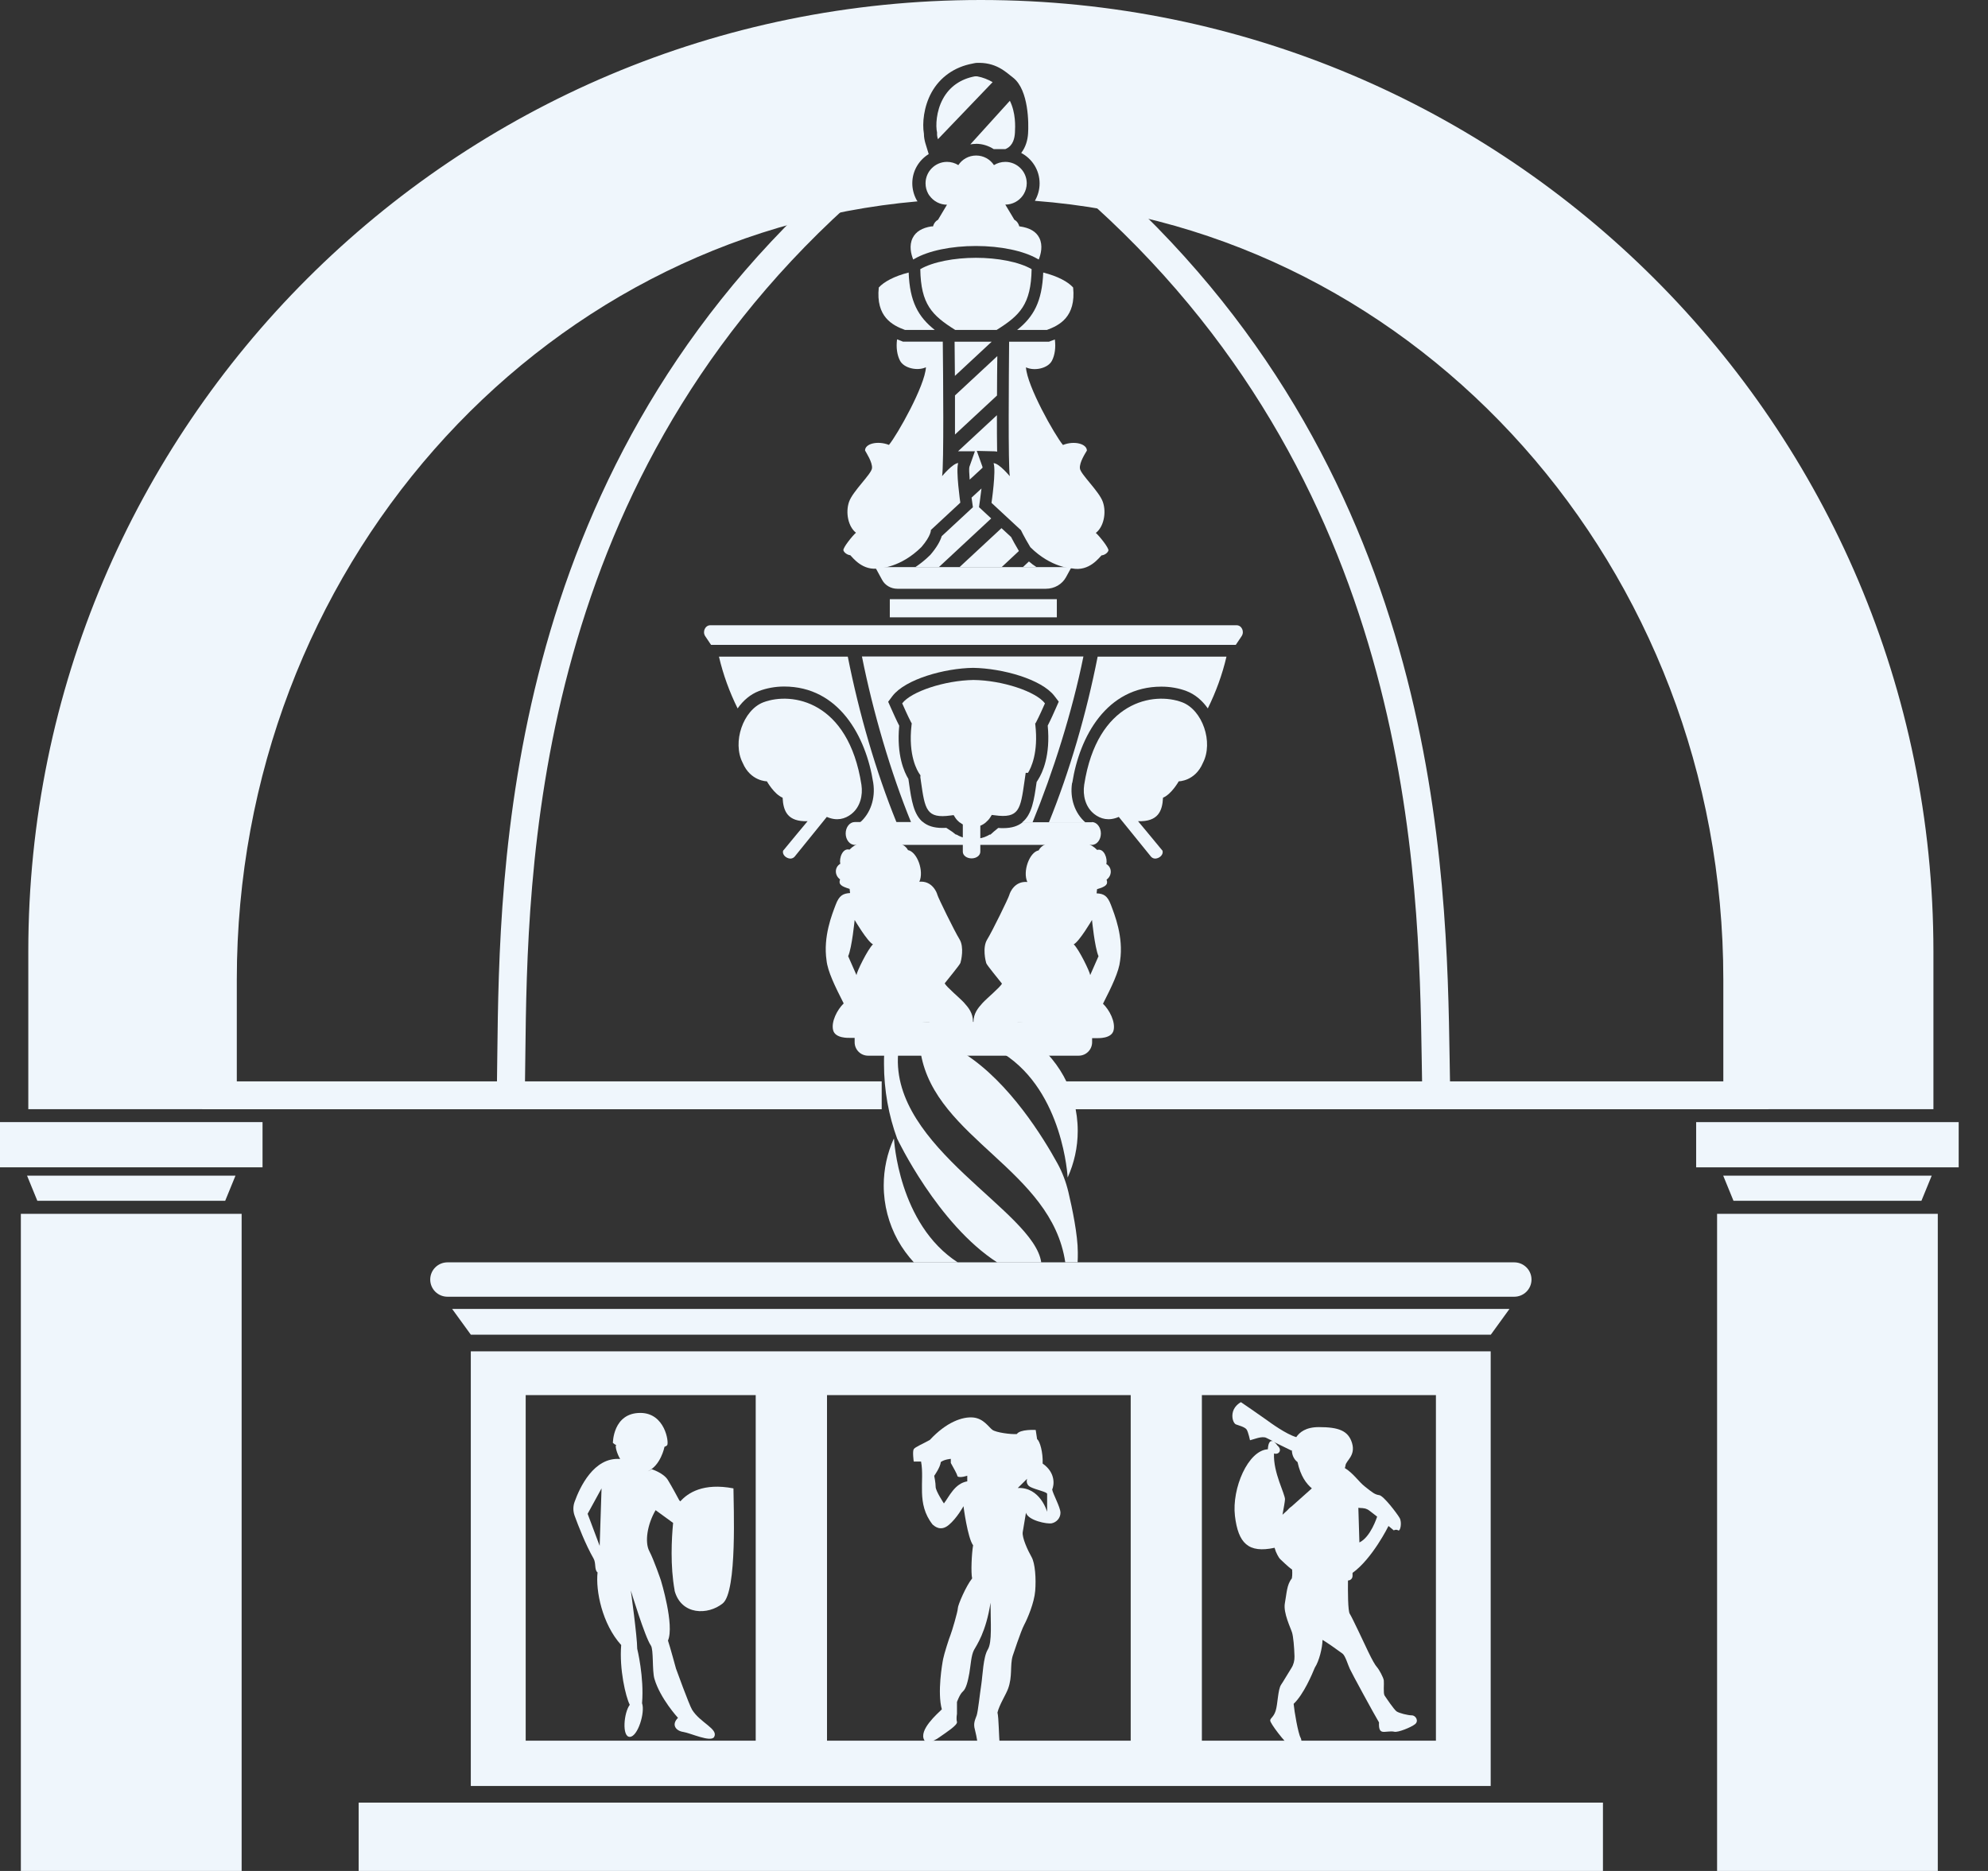 <svg xmlns="http://www.w3.org/2000/svg" width="51" height="48" viewBox="0 0 51 48" fill="none"><rect x="0" y="0" width="51" height="48" fill="#333333" stroke="none"/><g clip-path="url(#clip0_382_4629)"><path d="M6.735 28.788H0V29.948H6.735V28.788Z" fill="#EFF6FC"></path><path d="M5.777 30.807H0.958L0.694 30.162H6.041L5.777 30.807Z" fill="#EFF6FC"></path><path d="M50.248 28.788H43.513V29.948H50.248V28.788Z" fill="#EFF6FC"></path><path d="M49.292 30.807H44.471L44.207 30.162H49.556L49.292 30.807Z" fill="#EFF6FC"></path><path d="M6.199 31.141V48H0.535V31.141" fill="#EFF6FC"></path><path d="M49.712 31.141V48H44.05V31.141" fill="#EFF6FC"></path><path d="M13.452 28.346L12.736 28.322C12.748 27.958 12.753 27.535 12.758 27.062C12.814 22.271 12.932 12.3 21.248 4.759L21.73 5.288C13.646 12.623 13.531 22.381 13.477 27.072C13.472 27.55 13.467 27.977 13.452 28.346Z" fill="#EFF6FC"></path><path d="M36.497 28.346C36.485 28.009 36.48 27.626 36.473 27.196C36.399 22.486 36.243 12.686 28.085 5.288L28.567 4.759C36.954 12.366 37.113 22.374 37.189 27.184C37.196 27.609 37.201 27.989 37.213 28.322L36.497 28.346Z" fill="#EFF6FC"></path><path d="M45.368 27.743H27.088V28.458H45.368V27.743Z" fill="#EFF6FC"></path><path d="M22.619 27.743H5.187V28.458H22.619V27.743Z" fill="#EFF6FC"></path><path d="M25.162 0C11.665 0 0.726 10.926 0.726 24.405V28.456H6.075V25.13C6.075 14.632 13.758 6.023 23.538 5.166C23.531 5.154 23.521 5.142 23.514 5.13C23.443 5 23.404 4.851 23.404 4.702C23.404 4.385 23.573 4.109 23.825 3.953L23.739 3.672C23.722 3.611 23.702 3.526 23.702 3.43C23.656 3.164 23.697 2.739 23.895 2.376C24.113 1.98 24.487 1.716 24.951 1.631C24.951 1.631 25.017 1.616 25.04 1.614C25.543 1.589 25.79 1.836 25.993 1.995C26.394 2.312 26.391 3.176 26.374 3.425C26.364 3.587 26.316 3.772 26.198 3.924C26.479 4.072 26.67 4.365 26.67 4.705C26.67 4.861 26.628 5.015 26.55 5.149C26.55 5.149 26.55 5.149 26.55 5.152C36.421 5.908 44.21 14.561 44.21 25.13V28.456H49.6V24.405C49.597 10.926 38.656 0 25.162 0Z" fill="#EFF6FC"></path><path d="M27.508 20.086C27.694 18.892 28.393 17.616 29.794 17.616C30.021 17.616 30.244 17.655 30.439 17.73C30.652 17.811 30.84 17.967 30.985 18.175C31.192 17.755 31.356 17.31 31.464 16.846H28.159C27.873 18.302 27.44 19.791 26.907 21.102H27.848C27.572 20.865 27.442 20.479 27.503 20.086H27.508Z" fill="#EFF6FC"></path><path d="M29.819 21.815C29.848 21.883 29.804 21.969 29.716 22.008C29.628 22.047 29.557 22.025 29.506 21.951L28.701 20.958C28.45 21.068 28.237 21.016 28.066 20.88C28.066 20.88 28.061 20.877 28.061 20.875C27.846 20.701 27.773 20.406 27.814 20.133C28.149 17.979 29.601 17.742 30.329 18.018C30.848 18.216 31.134 19.041 30.86 19.571C30.66 20.045 30.239 20.045 30.239 20.045C30.239 20.045 30.056 20.374 29.836 20.465C29.819 20.811 29.709 21.085 29.195 21.068C29.195 21.068 29.814 21.81 29.816 21.817L29.819 21.815Z" fill="#EFF6FC"></path><path d="M38.846 32.386H11.48C11.235 32.386 11.037 32.584 11.037 32.827C11.037 33.071 11.235 33.268 11.48 33.268H38.846C39.091 33.268 39.289 33.071 39.289 32.827C39.289 32.584 39.091 32.386 38.846 32.386Z" fill="#EFF6FC"></path><path d="M41.122 46.247H9.201V48H41.122V46.247Z" fill="#EFF6FC"></path><path d="M27.672 26.217H22.27C22.079 26.217 21.925 26.371 21.925 26.561V26.739C21.925 26.929 22.079 27.084 22.27 27.084H27.672C27.863 27.084 28.017 26.929 28.017 26.739V26.561C28.017 26.371 27.863 26.217 27.672 26.217Z" fill="#EFF6FC"></path><path d="M31.703 16.544H18.241L18.092 16.322C18.014 16.204 18.092 16.041 18.222 16.041H31.723C31.855 16.041 31.931 16.204 31.852 16.322L31.703 16.544Z" fill="#EFF6FC"></path><path d="M27.112 15.372H22.827V15.838H27.112V15.372Z" fill="#EFF6FC"></path><path d="M26.831 15.105H23.023C22.857 15.105 22.705 15.018 22.629 14.876L22.451 14.549H27.489L27.349 14.805C27.249 14.991 27.049 15.105 26.831 15.105Z" fill="#EFF6FC"></path><path d="M27.386 30.206H27.391C27.555 29.842 27.648 29.44 27.648 29.012C27.648 28.502 27.516 28.023 27.286 27.608C27.171 27.401 27.032 27.21 26.873 27.037H25.751C27.279 28.019 27.389 30.206 27.389 30.206H27.384H27.386Z" fill="#EFF6FC"></path><path d="M22.935 29.218C22.935 29.218 23.045 31.405 24.573 32.389H23.446C23.287 32.216 23.147 32.025 23.032 31.818C22.803 31.4 22.671 30.922 22.671 30.414C22.671 29.987 22.764 29.581 22.927 29.218H22.932H22.935Z" fill="#EFF6FC"></path><path d="M23.018 29.217C23.018 29.217 24.054 31.405 25.584 32.389H26.712C26.531 31.068 22.854 29.454 23.04 27.037H22.683C22.678 27.123 22.678 27.208 22.678 27.296C22.678 27.972 22.798 28.619 23.018 29.22H23.013" fill="#EFF6FC"></path><path d="M27.328 32.384C26.978 30.013 24.008 29.215 23.624 27.035H24.748C25.9 27.774 26.77 29.195 27.132 29.855C27.257 30.084 27.347 30.326 27.408 30.58C27.508 31.002 27.65 31.686 27.65 32.128C27.65 32.213 27.65 32.299 27.645 32.384H27.33H27.328Z" fill="#EFF6FC"></path><path d="M38.245 34.242H12.079L11.599 33.581H38.724L38.245 34.242Z" fill="#EFF6FC"></path><path d="M37.14 34.669H12.078V45.82H38.242V34.669H37.137H37.14ZM13.486 44.658V35.792H19.387V44.658H13.486ZM21.216 44.658V35.792H29.007V44.658H21.216ZM30.833 44.658V35.792H36.837V44.658H30.833Z" fill="#EFF6FC"></path><path d="M24.736 25.729C24.621 25.602 24.277 25.319 24.235 25.228C24.313 25.126 24.621 24.757 24.639 24.703C24.656 24.649 24.741 24.3 24.614 24.095C24.487 23.89 24.064 23.026 24.047 22.955C24.03 22.884 23.905 22.591 23.585 22.621C23.71 22.35 23.529 21.854 23.294 21.81C23.167 21.568 22.768 21.59 22.715 21.642C22.588 21.566 22.397 21.642 22.397 21.642C22.172 21.566 21.954 21.632 21.793 21.798C21.612 21.747 21.522 22.027 21.558 22.159C21.395 22.257 21.417 22.467 21.551 22.56C21.505 22.689 21.58 22.738 21.793 22.804H21.796L21.808 22.911C21.627 22.923 21.529 22.972 21.439 23.211C21.348 23.453 21.113 24.024 21.204 24.64C21.233 24.918 21.417 25.297 21.644 25.743C21.475 25.907 21.319 26.215 21.373 26.429C21.426 26.644 21.771 26.627 21.813 26.627C21.854 26.627 22.194 26.627 22.194 26.627C22.194 26.627 22.749 26.603 22.791 26.598C22.832 26.593 22.881 26.561 22.905 26.478C22.979 26.495 23.145 26.483 23.145 26.483C23.145 26.483 23.436 26.544 23.622 26.241C23.729 26.212 23.827 26.217 23.827 26.217C23.954 26.278 24.137 26.615 24.475 26.627C24.812 26.639 24.961 26.434 24.961 26.212C24.961 25.99 24.846 25.851 24.731 25.724L24.736 25.729ZM21.972 25.016L21.759 24.532C21.857 24.305 21.925 23.602 21.925 23.602C21.925 23.602 22.253 24.159 22.395 24.227C22.26 24.354 21.979 24.928 21.972 25.016Z" fill="#EFF6FC"></path><path d="M24.976 26.217C24.976 26.439 25.21 26.483 25.55 26.471C25.888 26.459 25.985 26.283 26.113 26.224C26.113 26.224 26.21 26.219 26.318 26.249C26.504 26.549 26.795 26.49 26.795 26.49C26.795 26.49 26.963 26.503 27.034 26.485C27.059 26.571 27.108 26.6 27.149 26.605C27.191 26.61 27.745 26.634 27.745 26.634C27.745 26.634 28.083 26.634 28.127 26.634C28.171 26.634 28.513 26.651 28.567 26.437C28.621 26.219 28.464 25.912 28.296 25.751C28.523 25.306 28.706 24.925 28.735 24.647C28.826 24.032 28.591 23.46 28.501 23.219C28.41 22.977 28.315 22.928 28.132 22.919L28.144 22.811H28.146C28.361 22.748 28.435 22.696 28.388 22.567C28.523 22.474 28.542 22.262 28.381 22.166C28.418 22.035 28.327 21.754 28.146 21.805C27.983 21.639 27.767 21.573 27.543 21.649C27.543 21.649 27.352 21.573 27.225 21.649C27.171 21.598 26.773 21.573 26.645 21.817C26.411 21.861 26.23 22.355 26.355 22.628C26.032 22.599 25.91 22.892 25.892 22.962C25.875 23.033 25.453 23.898 25.325 24.103C25.198 24.308 25.284 24.657 25.301 24.71C25.318 24.764 25.626 25.133 25.704 25.235C25.663 25.326 25.318 25.609 25.203 25.736C25.088 25.863 24.973 26.002 24.973 26.224L24.976 26.217ZM27.545 24.227C27.687 24.159 28.014 23.602 28.014 23.602C28.014 23.602 28.083 24.305 28.181 24.532L27.968 25.016C27.958 24.928 27.68 24.354 27.545 24.227Z" fill="#EFF6FC"></path><path d="M24.059 3.574L25.465 2.107C25.345 2.039 25.215 1.985 25.066 1.958H25.012C24.643 2.026 24.36 2.224 24.191 2.534C24.015 2.854 24 3.232 24.04 3.403C24.035 3.452 24.042 3.513 24.062 3.572L24.059 3.574Z" fill="#EFF6FC"></path><path d="M25.037 3.689C25.203 3.689 25.36 3.74 25.494 3.826H25.79L25.822 3.811C25.993 3.726 26.029 3.538 26.037 3.406C26.047 3.237 26.059 2.896 25.907 2.585L24.893 3.704C24.939 3.696 24.988 3.691 25.037 3.691V3.689Z" fill="#EFF6FC"></path><path d="M26.159 5.96C26.171 5.828 26.135 5.699 26.02 5.635L26.008 5.613L25.79 5.249C25.973 5.249 26.135 5.159 26.235 5.022C26.245 5.008 26.254 4.993 26.264 4.978C26.311 4.898 26.34 4.803 26.34 4.702C26.34 4.4 26.093 4.153 25.79 4.153C25.682 4.153 25.582 4.185 25.499 4.236C25.401 4.087 25.233 3.99 25.042 3.99C24.851 3.99 24.683 4.087 24.585 4.236C24.499 4.182 24.399 4.153 24.294 4.153C23.991 4.153 23.744 4.4 23.744 4.702C23.744 4.8 23.768 4.89 23.812 4.969C23.822 4.988 23.834 5.005 23.849 5.025C23.949 5.161 24.111 5.252 24.294 5.252L24.064 5.638C23.949 5.701 23.913 5.83 23.925 5.962H26.166L26.159 5.96Z" fill="#EFF6FC"></path><path d="M25.037 6.614C24.487 6.614 23.934 6.717 23.609 6.905C23.624 7.805 23.905 8.089 24.506 8.465H25.567C26.169 8.089 26.45 7.805 26.465 6.905C26.14 6.717 25.587 6.614 25.037 6.614Z" fill="#EFF6FC"></path><path d="M28.115 13.67C28.313 13.516 28.389 13.155 28.293 12.879C28.198 12.603 27.721 12.171 27.704 12.017C27.687 11.863 27.848 11.619 27.883 11.56C27.883 11.387 27.562 11.299 27.269 11.416C27.059 11.165 26.347 9.903 26.32 9.424C26.536 9.527 26.888 9.451 26.988 9.251C27.061 9.107 27.088 8.919 27.061 8.709C27.022 8.723 26.988 8.738 26.959 8.748L26.91 8.767H25.888C25.881 9.607 25.861 11.934 25.905 12.217C25.905 12.217 25.626 11.88 25.489 11.883C25.558 12.073 25.436 12.901 25.436 12.901L26.191 13.601C26.191 13.601 26.264 13.76 26.433 14.039C26.968 14.571 27.504 14.583 27.504 14.583C27.944 14.671 28.203 14.297 28.259 14.248C28.332 14.244 28.418 14.185 28.435 14.124C28.452 14.063 28.21 13.758 28.112 13.672L28.115 13.67Z" fill="#EFF6FC"></path><path d="M27.53 7.376C27.398 7.227 27.132 7.085 26.763 6.992C26.733 7.735 26.518 8.128 26.093 8.465H26.856C27.178 8.347 27.606 8.13 27.53 7.376Z" fill="#EFF6FC"></path><path d="M24.585 11.88C24.448 11.88 24.169 12.215 24.169 12.215C24.216 11.931 24.196 9.605 24.186 8.765H23.164L23.116 8.745C23.089 8.736 23.052 8.721 23.013 8.706C22.986 8.916 23.013 9.104 23.086 9.248C23.186 9.449 23.538 9.524 23.754 9.422C23.729 9.9 23.015 11.162 22.805 11.414C22.509 11.299 22.189 11.385 22.192 11.558C22.223 11.617 22.387 11.863 22.37 12.014C22.353 12.166 21.876 12.601 21.781 12.876C21.686 13.152 21.761 13.514 21.959 13.667C21.861 13.753 21.619 14.058 21.637 14.119C21.654 14.18 21.742 14.239 21.813 14.244C21.866 14.29 22.128 14.666 22.568 14.578C22.568 14.578 23.103 14.566 23.639 14.034C23.893 13.738 23.881 13.597 23.881 13.597L24.636 12.896C24.636 12.896 24.516 12.068 24.582 11.878L24.585 11.88Z" fill="#EFF6FC"></path><path d="M23.311 6.992C22.942 7.085 22.678 7.229 22.544 7.376C22.465 8.128 22.895 8.347 23.218 8.465H23.981C23.555 8.128 23.338 7.737 23.311 6.992Z" fill="#EFF6FC"></path><path d="M23.458 6.641C23.815 6.433 24.404 6.311 25.037 6.311C25.67 6.311 26.262 6.436 26.616 6.641L26.648 6.658C26.702 6.521 26.76 6.299 26.663 6.104C26.582 5.943 26.421 5.845 26.159 5.808H23.895C23.656 5.845 23.494 5.943 23.414 6.104C23.316 6.299 23.372 6.521 23.428 6.658L23.46 6.641H23.458Z" fill="#EFF6FC"></path><path d="M25.115 13.013L25.137 12.857C25.152 12.747 25.166 12.637 25.179 12.532L24.924 12.767C24.929 12.796 24.932 12.828 24.937 12.857L24.959 13.013L24.159 13.755C24.123 13.873 24.042 14.031 23.868 14.234C23.739 14.363 23.607 14.466 23.482 14.549H24.086L25.428 13.301L25.115 13.011V13.013Z" fill="#EFF6FC"></path><path d="M25.58 11.587C25.575 11.319 25.575 10.994 25.575 10.652L24.577 11.578H24.582H25.01L24.868 11.98C24.858 12.022 24.863 12.144 24.876 12.305L25.206 12C25.206 12 25.206 11.978 25.203 11.973L25.059 11.568L25.492 11.578C25.511 11.578 25.541 11.578 25.58 11.587Z" fill="#EFF6FC"></path><path d="M24.499 10.145C24.499 10.504 24.499 10.845 24.499 11.148L25.577 10.147C25.577 9.8 25.582 9.451 25.585 9.136L24.499 10.145Z" fill="#EFF6FC"></path><path d="M26.589 14.549C26.526 14.507 26.46 14.461 26.396 14.405L26.242 14.549H26.589Z" fill="#EFF6FC"></path><path d="M25.944 13.782L25.692 13.55L24.616 14.549H25.697L26.139 14.136C26.039 13.97 25.976 13.848 25.941 13.782H25.944Z" fill="#EFF6FC"></path><path d="M24.489 8.767C24.492 9.051 24.494 9.348 24.497 9.644L25.44 8.767H24.489Z" fill="#EFF6FC"></path><path d="M19.471 17.728C19.666 17.655 19.889 17.613 20.116 17.613C21.519 17.613 22.216 18.89 22.402 20.084C22.463 20.482 22.331 20.87 22.06 21.102H23.001C22.468 19.791 22.038 18.302 21.749 16.846H18.444C18.552 17.31 18.715 17.755 18.923 18.175C19.067 17.967 19.256 17.811 19.468 17.73L19.471 17.728Z" fill="#EFF6FC"></path><path d="M20.094 21.815C20.065 21.883 20.109 21.969 20.197 22.008C20.285 22.047 20.356 22.025 20.407 21.951L21.211 20.958C21.463 21.068 21.676 21.016 21.847 20.88C21.847 20.88 21.852 20.877 21.852 20.875C22.067 20.701 22.14 20.406 22.099 20.133C21.764 17.979 20.312 17.742 19.583 18.018C19.065 18.216 18.779 19.041 19.053 19.571C19.253 20.045 19.674 20.045 19.674 20.045C19.674 20.045 19.857 20.374 20.077 20.465C20.094 20.811 20.204 21.085 20.718 21.068C20.718 21.068 20.099 21.81 20.097 21.817L20.094 21.815Z" fill="#EFF6FC"></path><path d="M24.925 20.838C24.8 20.838 24.7 20.914 24.7 21.009V21.851C24.7 21.947 24.8 22.022 24.925 22.022C25.049 22.022 25.149 21.947 25.149 21.851V21.009C25.149 20.914 25.049 20.838 24.925 20.838Z" fill="#EFF6FC"></path><path d="M36.221 44.008C36.118 44.008 35.893 43.952 35.827 43.906C35.761 43.859 35.556 43.554 35.519 43.498C35.483 43.442 35.51 43.193 35.5 43.112C35.49 43.034 35.377 42.829 35.326 42.773C35.275 42.717 35.199 42.58 35.101 42.377C35.004 42.175 34.683 41.484 34.627 41.403C34.578 41.335 34.578 40.822 34.581 40.548C34.644 40.548 34.698 40.497 34.698 40.431C34.698 40.407 34.698 40.38 34.698 40.353C35.206 39.989 35.62 39.152 35.62 39.15C35.698 39.215 35.756 39.262 35.756 39.262C35.756 39.262 35.813 39.228 35.869 39.262C35.925 39.296 35.971 39.059 35.906 38.944C35.84 38.83 35.495 38.373 35.382 38.358C35.27 38.344 35.204 38.288 35.018 38.141C34.847 38.007 34.732 37.809 34.5 37.663C34.51 37.636 34.515 37.614 34.517 37.597C34.529 37.472 34.781 37.348 34.686 37.025C34.59 36.703 34.339 36.613 33.835 36.613C33.493 36.613 33.336 36.749 33.251 36.874V36.869C32.994 36.794 32.6 36.508 32.473 36.415C32.346 36.322 31.835 35.973 31.835 35.973C31.835 35.973 31.681 36.049 31.632 36.21C31.584 36.371 31.647 36.515 31.703 36.542C31.76 36.566 31.943 36.608 31.985 36.681C32.026 36.754 32.068 36.95 32.068 36.95C32.151 36.933 32.38 36.83 32.49 36.891C32.52 36.908 32.586 36.94 32.662 36.977C32.598 36.95 32.537 36.984 32.525 37.182C32.019 37.209 31.598 38.183 31.681 38.891C31.765 39.589 32.021 39.855 32.698 39.709L32.73 39.806C32.73 39.806 32.796 39.965 32.852 40.009C32.894 40.043 33.021 40.18 33.148 40.268C33.148 40.268 33.16 40.404 33.141 40.495C33.009 40.654 33.009 40.881 32.962 41.13C32.916 41.379 33.111 41.764 33.148 41.889C33.177 41.989 33.202 42.245 33.209 42.494C33.212 42.602 33.185 42.709 33.129 42.795C33.043 42.929 32.923 43.139 32.864 43.224C32.781 43.349 32.781 43.722 32.725 43.893C32.669 44.064 32.586 44.074 32.586 44.142C32.586 44.211 32.94 44.687 33.148 44.855C33.353 45.026 33.429 44.697 33.366 44.584C33.302 44.472 33.204 43.906 33.187 43.713C33.449 43.464 33.664 42.944 33.73 42.785C33.842 42.614 33.925 42.275 33.928 42.072C34.013 42.118 34.368 42.367 34.441 42.424C34.515 42.48 34.581 42.719 34.63 42.819C34.676 42.922 35.248 43.974 35.377 44.189C35.368 44.36 35.404 44.416 35.465 44.428C35.527 44.443 35.676 44.404 35.769 44.428C35.861 44.453 36.199 44.316 36.301 44.235C36.404 44.155 36.321 44.008 36.218 44.008H36.221ZM35.079 38.722C35.111 38.739 35.211 38.818 35.329 38.91C35.329 38.91 35.165 39.435 34.874 39.572C34.864 39.276 34.847 38.683 34.847 38.683C34.903 38.695 34.994 38.678 35.079 38.725V38.722ZM33.136 37.211L33.141 37.196C33.141 37.309 33.182 37.431 33.287 37.511C33.366 37.875 33.512 38.063 33.654 38.185L33.136 38.647C33.084 38.683 33.05 38.717 33.026 38.747L32.901 38.861C32.935 38.676 32.962 38.525 32.965 38.471C32.974 38.337 32.657 37.777 32.684 37.289C32.806 37.331 32.908 37.199 32.767 37.082C32.745 37.045 32.711 37.011 32.674 36.991C32.869 37.087 33.133 37.216 33.133 37.216L33.136 37.211Z" fill="#EFF6FC"></path><path d="M23.387 21.136C23.387 21.136 23.38 21.114 23.375 21.102H23.196L23.389 21.136H23.387Z" fill="#EFF6FC"></path><path d="M28.012 21.095H26.235C26.12 21.19 25.961 21.246 25.739 21.246C25.697 21.246 25.655 21.246 25.609 21.241L25.494 21.336L25.409 21.412H25.387C25.299 21.466 25.206 21.5 25.105 21.512H25.086C25.035 21.517 24.976 21.52 24.929 21.52C24.873 21.52 24.837 21.517 24.802 21.51C24.707 21.493 24.616 21.459 24.536 21.41H24.519L24.431 21.341L24.277 21.239C24.24 21.239 24.206 21.241 24.174 21.241C23.952 21.241 23.793 21.185 23.678 21.09H21.927C21.798 21.09 21.695 21.222 21.695 21.383C21.695 21.544 21.8 21.676 21.927 21.676H28.01C28.139 21.676 28.242 21.544 28.242 21.383C28.242 21.222 28.137 21.09 28.01 21.09L28.012 21.095Z" fill="#EFF6FC"></path><path d="M26.562 18.56L26.58 18.529C26.66 18.377 26.761 18.15 26.807 18.045C26.577 17.742 25.719 17.454 24.974 17.445C24.233 17.457 23.375 17.742 23.145 18.045C23.192 18.15 23.292 18.377 23.372 18.529L23.39 18.56L23.385 18.597C23.292 19.39 23.539 19.786 23.59 19.857L23.614 19.893L23.61 19.937L23.627 20.055C23.729 20.767 23.764 21.009 24.392 20.921L24.465 20.912L24.504 20.975C24.536 21.024 24.573 21.063 24.614 21.097C24.614 21.097 24.614 21.097 24.617 21.097C24.617 21.097 24.622 21.102 24.624 21.102H24.626C24.692 21.153 24.768 21.19 24.861 21.207C24.89 21.212 24.986 21.212 25.059 21.207C25.145 21.195 25.22 21.158 25.286 21.102C25.286 21.102 25.289 21.099 25.291 21.097C25.291 21.097 25.294 21.097 25.296 21.092C25.335 21.058 25.374 21.019 25.404 20.97L25.443 20.907L25.516 20.916C26.147 21.004 26.179 20.763 26.281 20.05L26.313 19.828H26.372C26.448 19.705 26.643 19.312 26.56 18.592L26.555 18.555L26.562 18.56Z" fill="#EFF6FC"></path><path d="M26.995 38.209C27.041 38.102 27.088 37.785 26.748 37.548C26.76 37.265 26.677 36.969 26.606 36.923C26.594 36.84 26.57 36.686 26.57 36.686C26.57 36.686 26.169 36.662 26.086 36.791C25.932 36.803 25.555 36.752 25.46 36.684C25.364 36.615 25.235 36.391 24.964 36.366C24.692 36.342 24.279 36.483 23.854 36.942C23.688 37.038 23.477 37.121 23.441 37.179C23.404 37.238 23.441 37.497 23.441 37.497H23.629C23.724 38.004 23.499 38.571 23.925 39.113C23.971 39.15 24.125 39.301 24.338 39.125C24.55 38.949 24.717 38.642 24.717 38.642C24.717 38.642 24.822 39.455 24.964 39.645C24.927 39.858 24.905 40.341 24.939 40.495C24.785 40.683 24.572 41.178 24.572 41.261C24.572 41.344 24.418 41.862 24.384 41.945C24.348 42.028 24.218 42.441 24.196 42.558C24.172 42.675 24.042 43.42 24.162 43.854C24.057 43.959 23.56 44.384 23.712 44.645C23.763 44.733 23.925 44.692 24.091 44.575C24.257 44.457 24.575 44.257 24.55 44.174C24.526 44.091 24.55 43.974 24.55 43.974V43.666C24.55 43.666 24.619 43.466 24.702 43.395C24.785 43.325 24.832 43.124 24.868 42.924C24.902 42.724 24.915 42.465 24.986 42.333C25.056 42.204 25.294 41.874 25.411 41.117C25.411 41.625 25.457 42.131 25.34 42.321C25.223 42.511 25.21 42.98 25.174 43.217C25.137 43.454 25.091 43.901 25.056 44.008C25.02 44.113 24.961 44.208 25.01 44.374C25.056 44.54 25.115 44.916 25.115 45.011C25.115 45.107 25.335 45.19 25.421 45.117C25.506 45.046 25.67 44.928 25.648 44.75C25.624 44.575 25.624 44.067 25.589 43.937C25.636 43.737 25.8 43.488 25.861 43.325C25.978 43.007 25.907 42.734 25.978 42.487C25.978 42.487 26.191 41.838 26.274 41.686C26.357 41.532 26.533 41.12 26.557 40.815C26.582 40.507 26.557 40.106 26.462 39.943C26.367 39.777 26.215 39.447 26.237 39.306C26.262 39.164 26.32 38.81 26.32 38.81C26.379 39.01 26.863 39.105 26.98 39.081C27.098 39.057 27.205 38.952 27.205 38.81C27.205 38.669 27.005 38.317 26.992 38.209H26.995ZM24.817 38.004C24.489 38.058 24.348 38.402 24.215 38.571C24.215 38.571 24.003 38.253 24.003 38.146C24.003 38.039 23.966 37.863 23.966 37.863C23.966 37.863 24.125 37.641 24.135 37.509C24.233 37.438 24.392 37.428 24.392 37.428V37.533C24.462 37.658 24.55 37.812 24.567 37.88C24.638 37.921 24.814 37.86 24.814 37.86V38.002L24.817 38.004ZM26.863 38.786C26.863 38.786 26.687 38.148 26.11 38.175L26.35 37.938C26.35 37.938 26.296 38.08 26.438 38.151C26.579 38.222 26.863 38.275 26.863 38.327V38.786Z" fill="#EFF6FC"></path><path d="M17.305 40.807C17.476 41.442 18.163 41.442 18.542 41.135C18.918 40.827 18.816 38.595 18.816 38.185C18.041 38.036 17.645 38.302 17.454 38.517L17.427 38.493C17.378 38.4 17.227 38.122 17.134 37.97C17.021 37.787 16.721 37.694 16.721 37.694C16.686 37.716 16.652 37.733 16.618 37.746C16.951 37.599 17.046 37.123 17.046 37.123H17.038C17.078 37.108 17.107 37.091 17.117 37.074C17.163 37.003 17.061 36.249 16.427 36.249C15.723 36.249 15.723 37.018 15.723 37.018C15.748 37.042 15.78 37.062 15.816 37.079H15.802C15.782 37.106 15.816 37.27 15.909 37.431C15.234 37.377 14.873 38.161 14.741 38.529C14.699 38.644 14.699 38.769 14.741 38.886C14.834 39.14 15.022 39.628 15.227 39.984C15.296 40.104 15.242 40.275 15.33 40.341C15.278 40.805 15.445 41.662 15.936 42.204C15.885 42.822 16.051 43.532 16.156 43.737C16.002 43.942 15.951 44.56 16.156 44.56C16.361 44.56 16.555 43.93 16.471 43.696C16.528 43.029 16.347 42.299 16.347 42.299C16.347 41.991 16.183 40.805 16.183 40.805C16.183 40.805 16.547 42.004 16.696 42.214C16.772 42.321 16.726 42.858 16.789 43.071C16.936 43.576 17.393 44.072 17.393 44.072C17.212 44.252 17.346 44.408 17.527 44.433C17.708 44.46 18.241 44.711 18.322 44.56C18.432 44.355 17.962 44.199 17.755 43.864C17.679 43.74 17.342 42.809 17.342 42.809C17.342 42.809 17.188 42.243 17.136 42.089C17.307 41.696 16.955 40.546 16.955 40.546C16.955 40.546 16.779 40.026 16.657 39.794C16.535 39.562 16.606 39.106 16.819 38.744L17.268 39.071C17.229 39.472 17.192 40.175 17.307 40.802L17.305 40.807ZM15.384 39.66L15.075 38.837L15.432 38.185L15.384 39.66Z" fill="#EFF6FC"></path><path d="M22.113 16.846C22.397 18.27 22.852 19.823 23.375 21.102H23.688C23.436 20.904 23.382 20.523 23.321 20.101L23.304 19.984C23.199 19.813 22.996 19.373 23.069 18.619C22.998 18.482 22.918 18.302 22.859 18.17L22.785 18.004L22.895 17.857C23.226 17.425 24.228 17.144 24.966 17.134C25.719 17.147 26.721 17.425 27.051 17.857L27.161 18.001L27.088 18.167C27.041 18.275 26.956 18.465 26.878 18.616C26.953 19.386 26.738 19.832 26.638 19.991L26.594 20.062L26.589 20.094C26.528 20.518 26.474 20.899 26.223 21.097H26.489C27.012 19.82 27.506 18.267 27.794 16.842H22.111L22.113 16.846Z" fill="#EFF6FC"></path></g><defs><clipPath id="clip0_382_4629"><rect width="50.25" height="48" fill="white"></rect></clipPath></defs></svg>